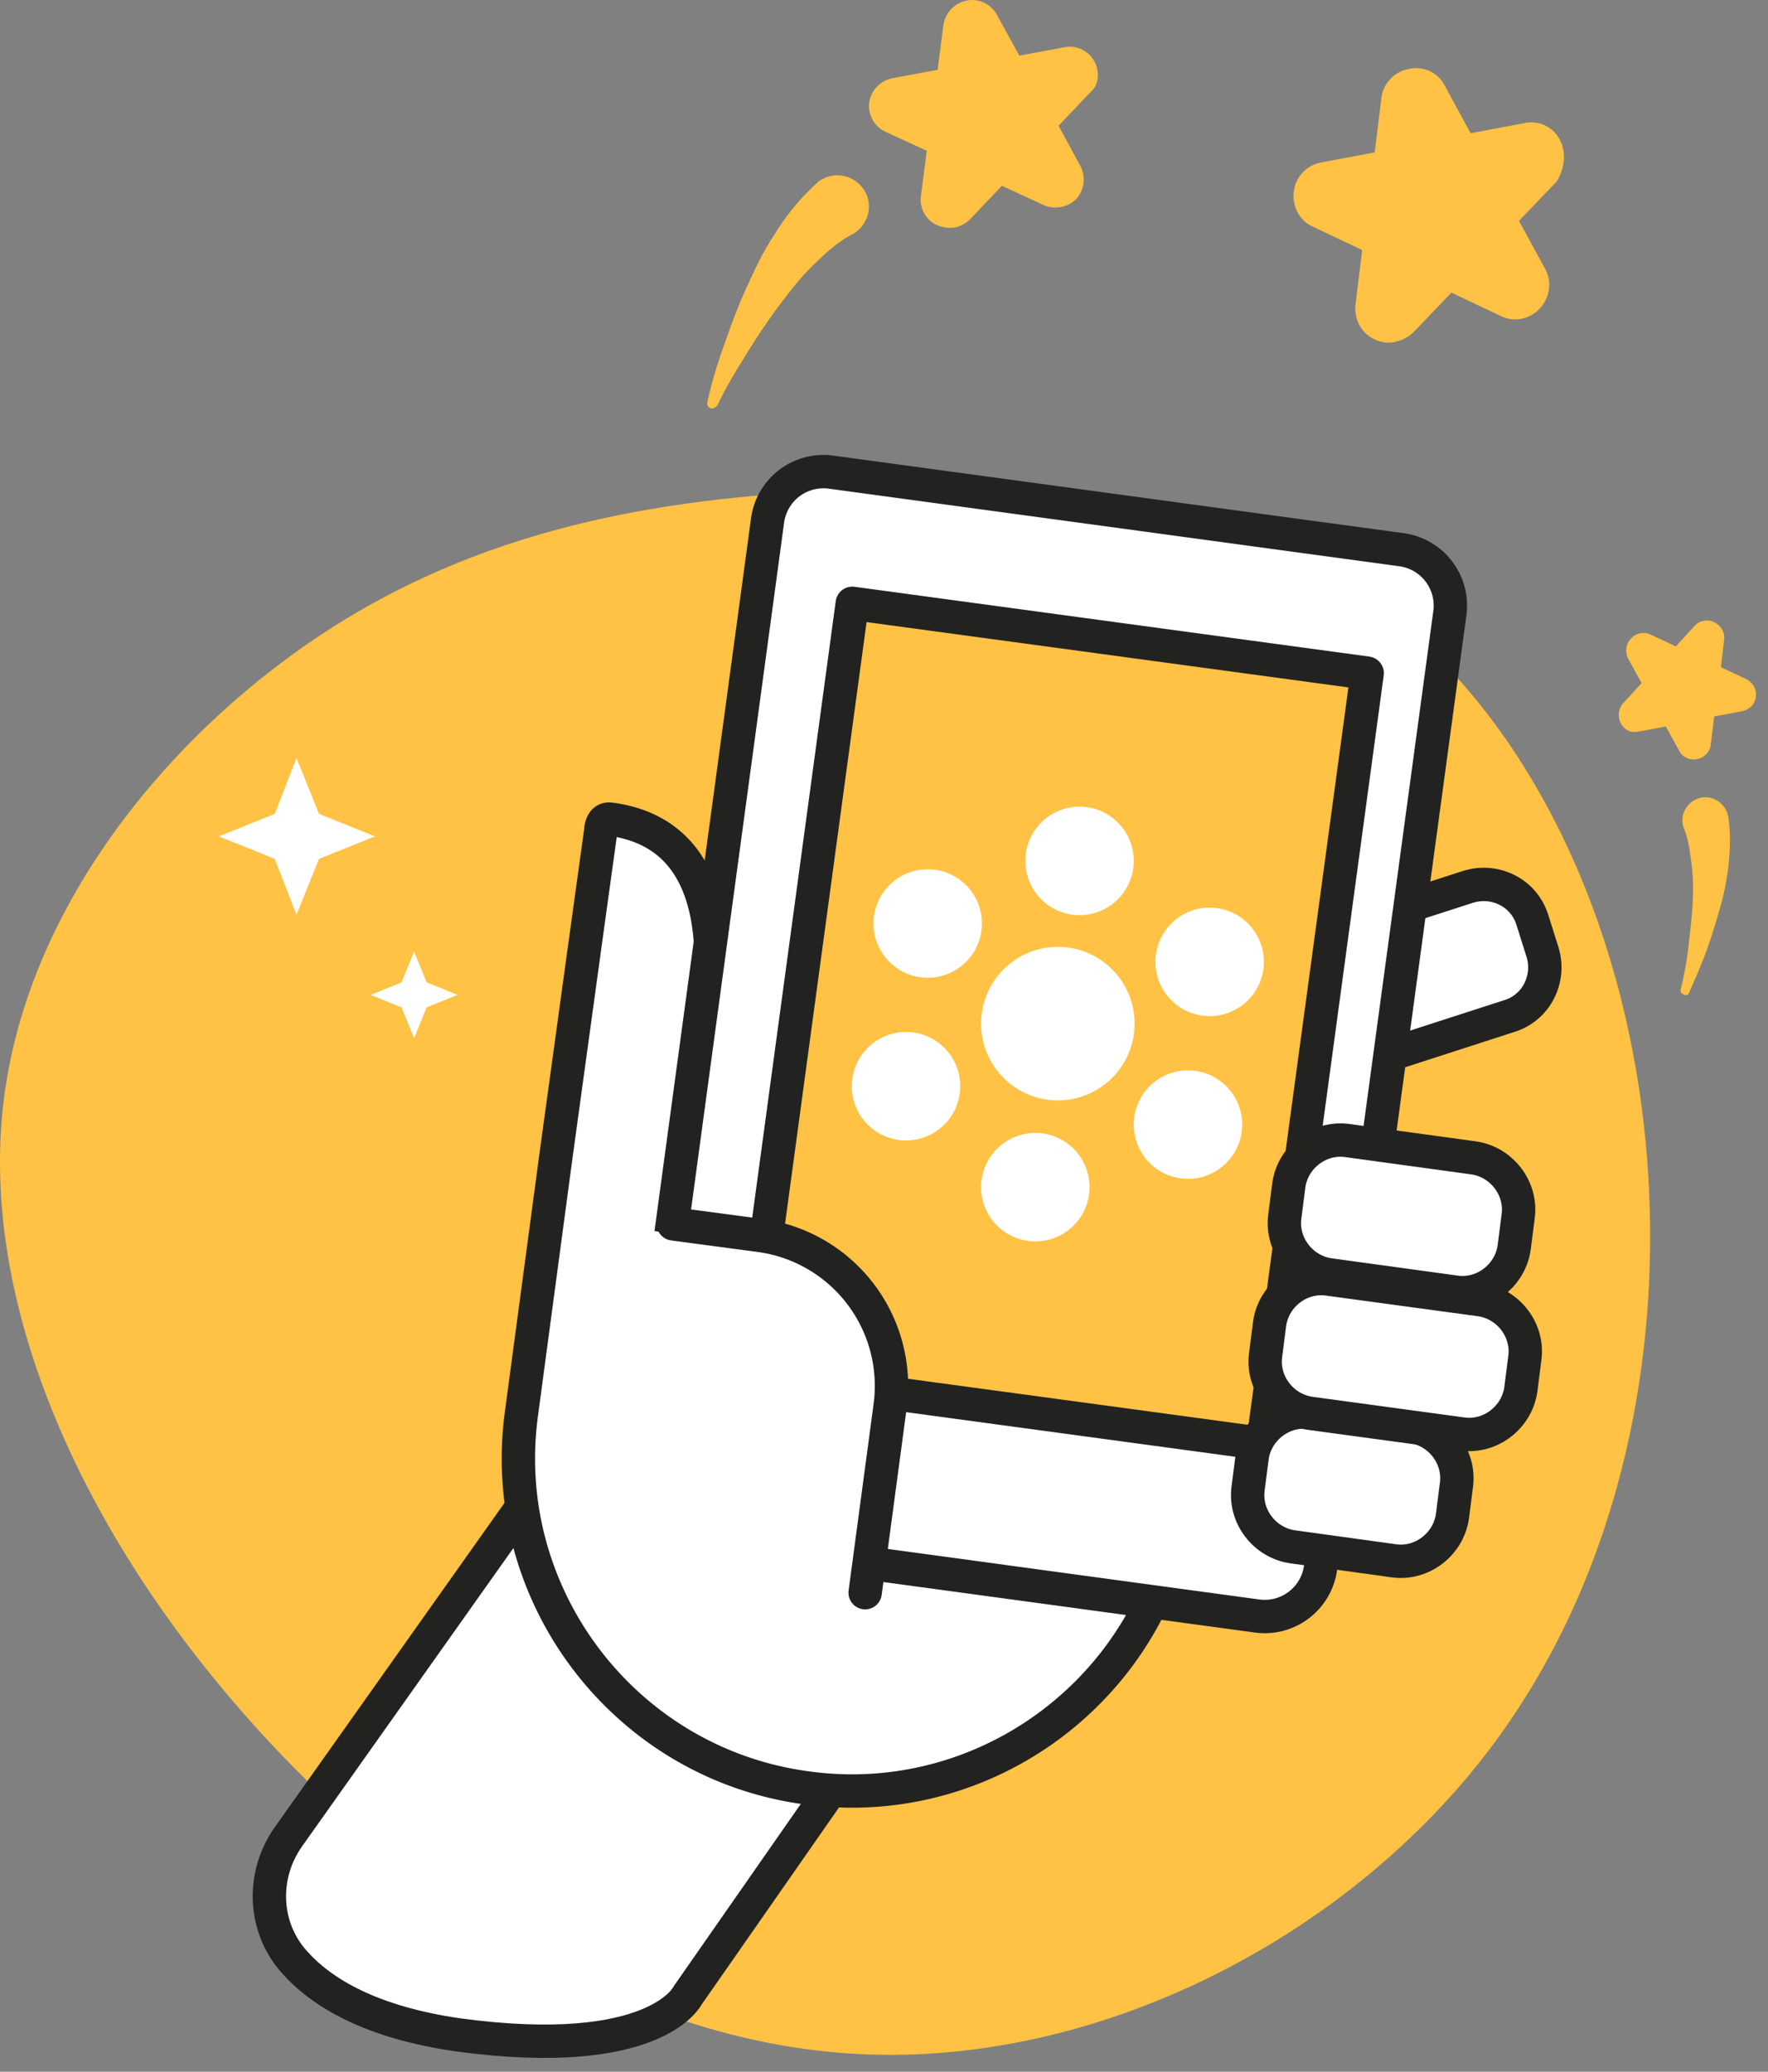 <svg width="105" height="123" fill="none" xmlns="http://www.w3.org/2000/svg"><rect width="100%" height="100%" fill="#808080" stroke="none"/><path d="M81.381 35.614c8.548 6.057 14.439 17.269 16.126 30.19 1.686 12.923-.832 27.51-9.38 38.49s-23.125 18.354-37.056 17.661c-13.907-.67-27.145-9.385-36.732-20.366C4.75 90.609-1.186 77.363.2 65.504 1.586 53.645 10.319 43.197 19.906 37.14c9.588-6.033 20.03-7.675 30.865-8.067 10.858-.37 22.062.508 30.61 6.541Z" fill="#FFC244"/><path d="M34.489 84.553 17.15 109.024c-1.635 2.279-1.536 5.4.347 7.48 1.634 1.833 4.557 3.567 9.709 4.31 11.74 1.585 13.623-2.328 13.623-2.328l11.294-16.199-17.635-17.734ZM91.605 56.515c.495 1.585-.347 3.319-1.982 3.814l-13.177 4.26c-1.585.496-.099.1-.594-1.535l-.594-1.883c-.496-1.585-2.873-3.764-1.288-4.26l13.226-4.26c1.585-.495 3.319.347 3.814 1.981l.595 1.883Z" fill="#fff" stroke="#222221" stroke-width="1.981" stroke-miterlimit="10" stroke-linecap="round" stroke-linejoin="round"/><path d="m52.966 82.719-.1.694a9.015 9.015 0 0 0-7.677-10.106l-4.855-.644 1.635-11.988c.545-3.963.891-11.146-5.697-12.037-.594-.1-.594.693-.594.693l-.892 6.44-1.784 12.978-1.486 11.097-.544 4.062c-1.487 10.799 6.142 20.805 16.941 22.242 10.8 1.486 20.806-6.143 22.242-16.942l.545-4.062-17.734-2.427Z" fill="#fff" stroke="#222221" stroke-width="1.981" stroke-miterlimit="10" stroke-linecap="round" stroke-linejoin="round"/><path d="M78.428 93.073a3.349 3.349 0 0 1-3.765 2.873L40.78 91.339a3.349 3.349 0 0 1-2.873-3.765l7.678-56.67a3.349 3.349 0 0 1 3.765-2.873l33.883 4.606a3.349 3.349 0 0 1 2.873 3.765l-7.678 56.67Z" fill="#fff" stroke="#222221" stroke-width="1.981" stroke-miterlimit="10" stroke-linecap="round" stroke-linejoin="round"/><path d="m50.616 35.82 30.58 4.145-6.2 45.748-30.58-4.144 6.2-45.749Z" fill="#FFC244" stroke="#222221" stroke-width="1.981" stroke-miterlimit="10" stroke-linecap="round" stroke-linejoin="round"/><path d="M62.824 65.332a4.557 4.557 0 1 1 0-9.115 4.557 4.557 0 0 1 0 9.115ZM64.112 54.334a3.22 3.22 0 1 1 0-6.44 3.22 3.22 0 0 1 0 6.44ZM71.84 60.328a3.22 3.22 0 1 1 0-6.44 3.22 3.22 0 0 1 0 6.44ZM70.552 69.989a3.22 3.22 0 1 1 0-6.44 3.22 3.22 0 0 1 0 6.44ZM61.486 73.704a3.22 3.22 0 1 1 0-6.44 3.22 3.22 0 0 1 0 6.44ZM53.808 67.71a3.22 3.22 0 1 1 0-6.44 3.22 3.22 0 0 1 0 6.44ZM55.096 58.05a3.22 3.22 0 1 1 0-6.44 3.22 3.22 0 0 1 0 6.44ZM51.232 95.697l-16.347-2.18 2.774-20.607 8.025 1.189 4.26 7.331 2.774 3.121-1.486 11.146Z" fill="#fff"/><path d="m51.38 94.56 1.487-11.097a9.015 9.015 0 0 0-7.678-10.105l-5.202-.694" fill="#fff"/><path d="m51.38 94.56 1.487-11.097a9.015 9.015 0 0 0-7.678-10.105l-5.202-.694" stroke="#222221" stroke-width="1.981" stroke-miterlimit="10" stroke-linecap="round" stroke-linejoin="round"/><path d="M86.255 90.05c-.248 1.634-1.784 2.823-3.418 2.625l-6.094-.842c-1.634-.248-2.823-1.783-2.625-3.418l.248-1.932c.248-1.635 1.783-2.824 3.418-2.626l6.093.843c1.635.247 2.824 1.783 2.625 3.418l-.247 1.932Z" fill="#fff" stroke="#222221" stroke-width="1.981" stroke-miterlimit="10" stroke-linecap="round" stroke-linejoin="round"/><path d="M90.317 82.52c-.248 1.635-1.784 2.824-3.418 2.626l-9.115-1.239c-1.635-.248-2.824-1.783-2.626-3.418l.248-1.932c.248-1.635 1.783-2.823 3.418-2.625l9.115 1.238c1.635.248 2.824 1.784 2.625 3.418l-.247 1.932ZM89.92 74.1c-.247 1.634-1.783 2.823-3.417 2.625l-7.58-1.04c-1.634-.248-2.823-1.784-2.625-3.419l.248-1.931c.247-1.635 1.783-2.824 3.418-2.626l7.579 1.04c1.635.248 2.823 1.784 2.625 3.418l-.247 1.932Z" fill="#fff" stroke="#222221" stroke-width="1.981" stroke-miterlimit="10" stroke-linecap="round" stroke-linejoin="round"/><path d="M92.64 8.307a1.897 1.897 0 0 0-2.13-.991l-3.171.594-1.536-2.823a1.897 1.897 0 0 0-2.13-.991 1.999 1.999 0 0 0-1.635 1.734l-.396 3.22-3.17.594a1.999 1.999 0 0 0-1.635 1.734c-.1.892.347 1.734 1.14 2.08l2.922 1.387-.396 3.22c-.1.892.346 1.734 1.139 2.08.396.2.842.249 1.238.15.397-.1.793-.298 1.09-.595l2.23-2.328 2.922 1.387c.793.396 1.734.198 2.328-.446.595-.644.743-1.585.298-2.378l-1.536-2.823 2.23-2.329c.494-.792.594-1.733.197-2.476ZM64.998 3.65c-.347-.644-1.09-.99-1.784-.842l-2.675.496L59.202.876c-.347-.644-1.09-.99-1.784-.842a1.736 1.736 0 0 0-1.387 1.437l-.346 2.675-2.675.495a1.736 1.736 0 0 0-1.387 1.437c-.1.693.297 1.436.94 1.733l2.478 1.14-.347 2.675a1.66 1.66 0 0 0 .941 1.734c.347.148.694.198 1.04.148.347-.05.694-.247.942-.495l1.882-1.982 2.477 1.14a1.744 1.744 0 0 0 1.932-.347 1.727 1.727 0 0 0 .247-1.982l-1.288-2.377 1.883-1.982c.495-.396.594-1.189.248-1.833ZM104.281 41.348c.049-.446-.199-.842-.595-1.04l-1.486-.694.198-1.634c.05-.446-.198-.842-.594-1.04a.991.991 0 0 0-1.189.247l-1.09 1.189-1.486-.694a.992.992 0 0 0-1.189.248c-.297.297-.347.793-.149 1.189l.793 1.437-1.09 1.189a1.055 1.055 0 0 0-.148 1.188c.099.199.247.347.445.446.199.1.397.1.644.05l1.586-.297.792 1.436c.198.396.644.595 1.09.495a1 1 0 0 0 .793-.891l.198-1.635 1.585-.297c.545-.1.842-.446.892-.892ZM99.822 58.736c.198-.842.347-1.635.446-2.477.099-.842.198-1.684.248-2.477.049-.842.049-1.635-.05-2.427-.099-.793-.198-1.536-.446-2.13-.297-.694.05-1.486.744-1.784.693-.297 1.486.05 1.783.743.049.1.049.199.099.298v.05c.149 1.04.099 1.98 0 2.922a15.396 15.396 0 0 1-.545 2.625c-.248.842-.495 1.685-.793 2.477-.297.793-.644 1.585-.99 2.378-.05.149-.198.198-.347.099-.149-.05-.198-.198-.149-.297ZM42.607 24.06c.495-1.04 1.09-2.031 1.684-2.972a39.945 39.945 0 0 1 1.883-2.824c.693-.892 1.337-1.783 2.13-2.526.743-.743 1.535-1.437 2.328-1.833.892-.495 1.239-1.635.743-2.526-.495-.892-1.635-1.239-2.526-.743-.149.049-.248.148-.347.247l-.05.05c-1.04.94-1.832 1.981-2.476 3.021-.694 1.04-1.19 2.13-1.685 3.22-.495 1.09-.891 2.18-1.288 3.32a26.283 26.283 0 0 0-.99 3.368c-.05.198.05.347.247.396.1 0 .248-.05.347-.198Z" fill="#FFC244"/><path d="m17.607 45 1.337 3.319 3.32 1.337-3.32 1.338-1.337 3.319-1.288-3.319L13 49.657l3.319-1.338L17.607 45ZM24.592 56.492l.743 1.833 1.832.743-1.832.743-.743 1.833-.743-1.833-1.833-.743 1.833-.743.743-1.833Z" fill="#fff"/></svg>